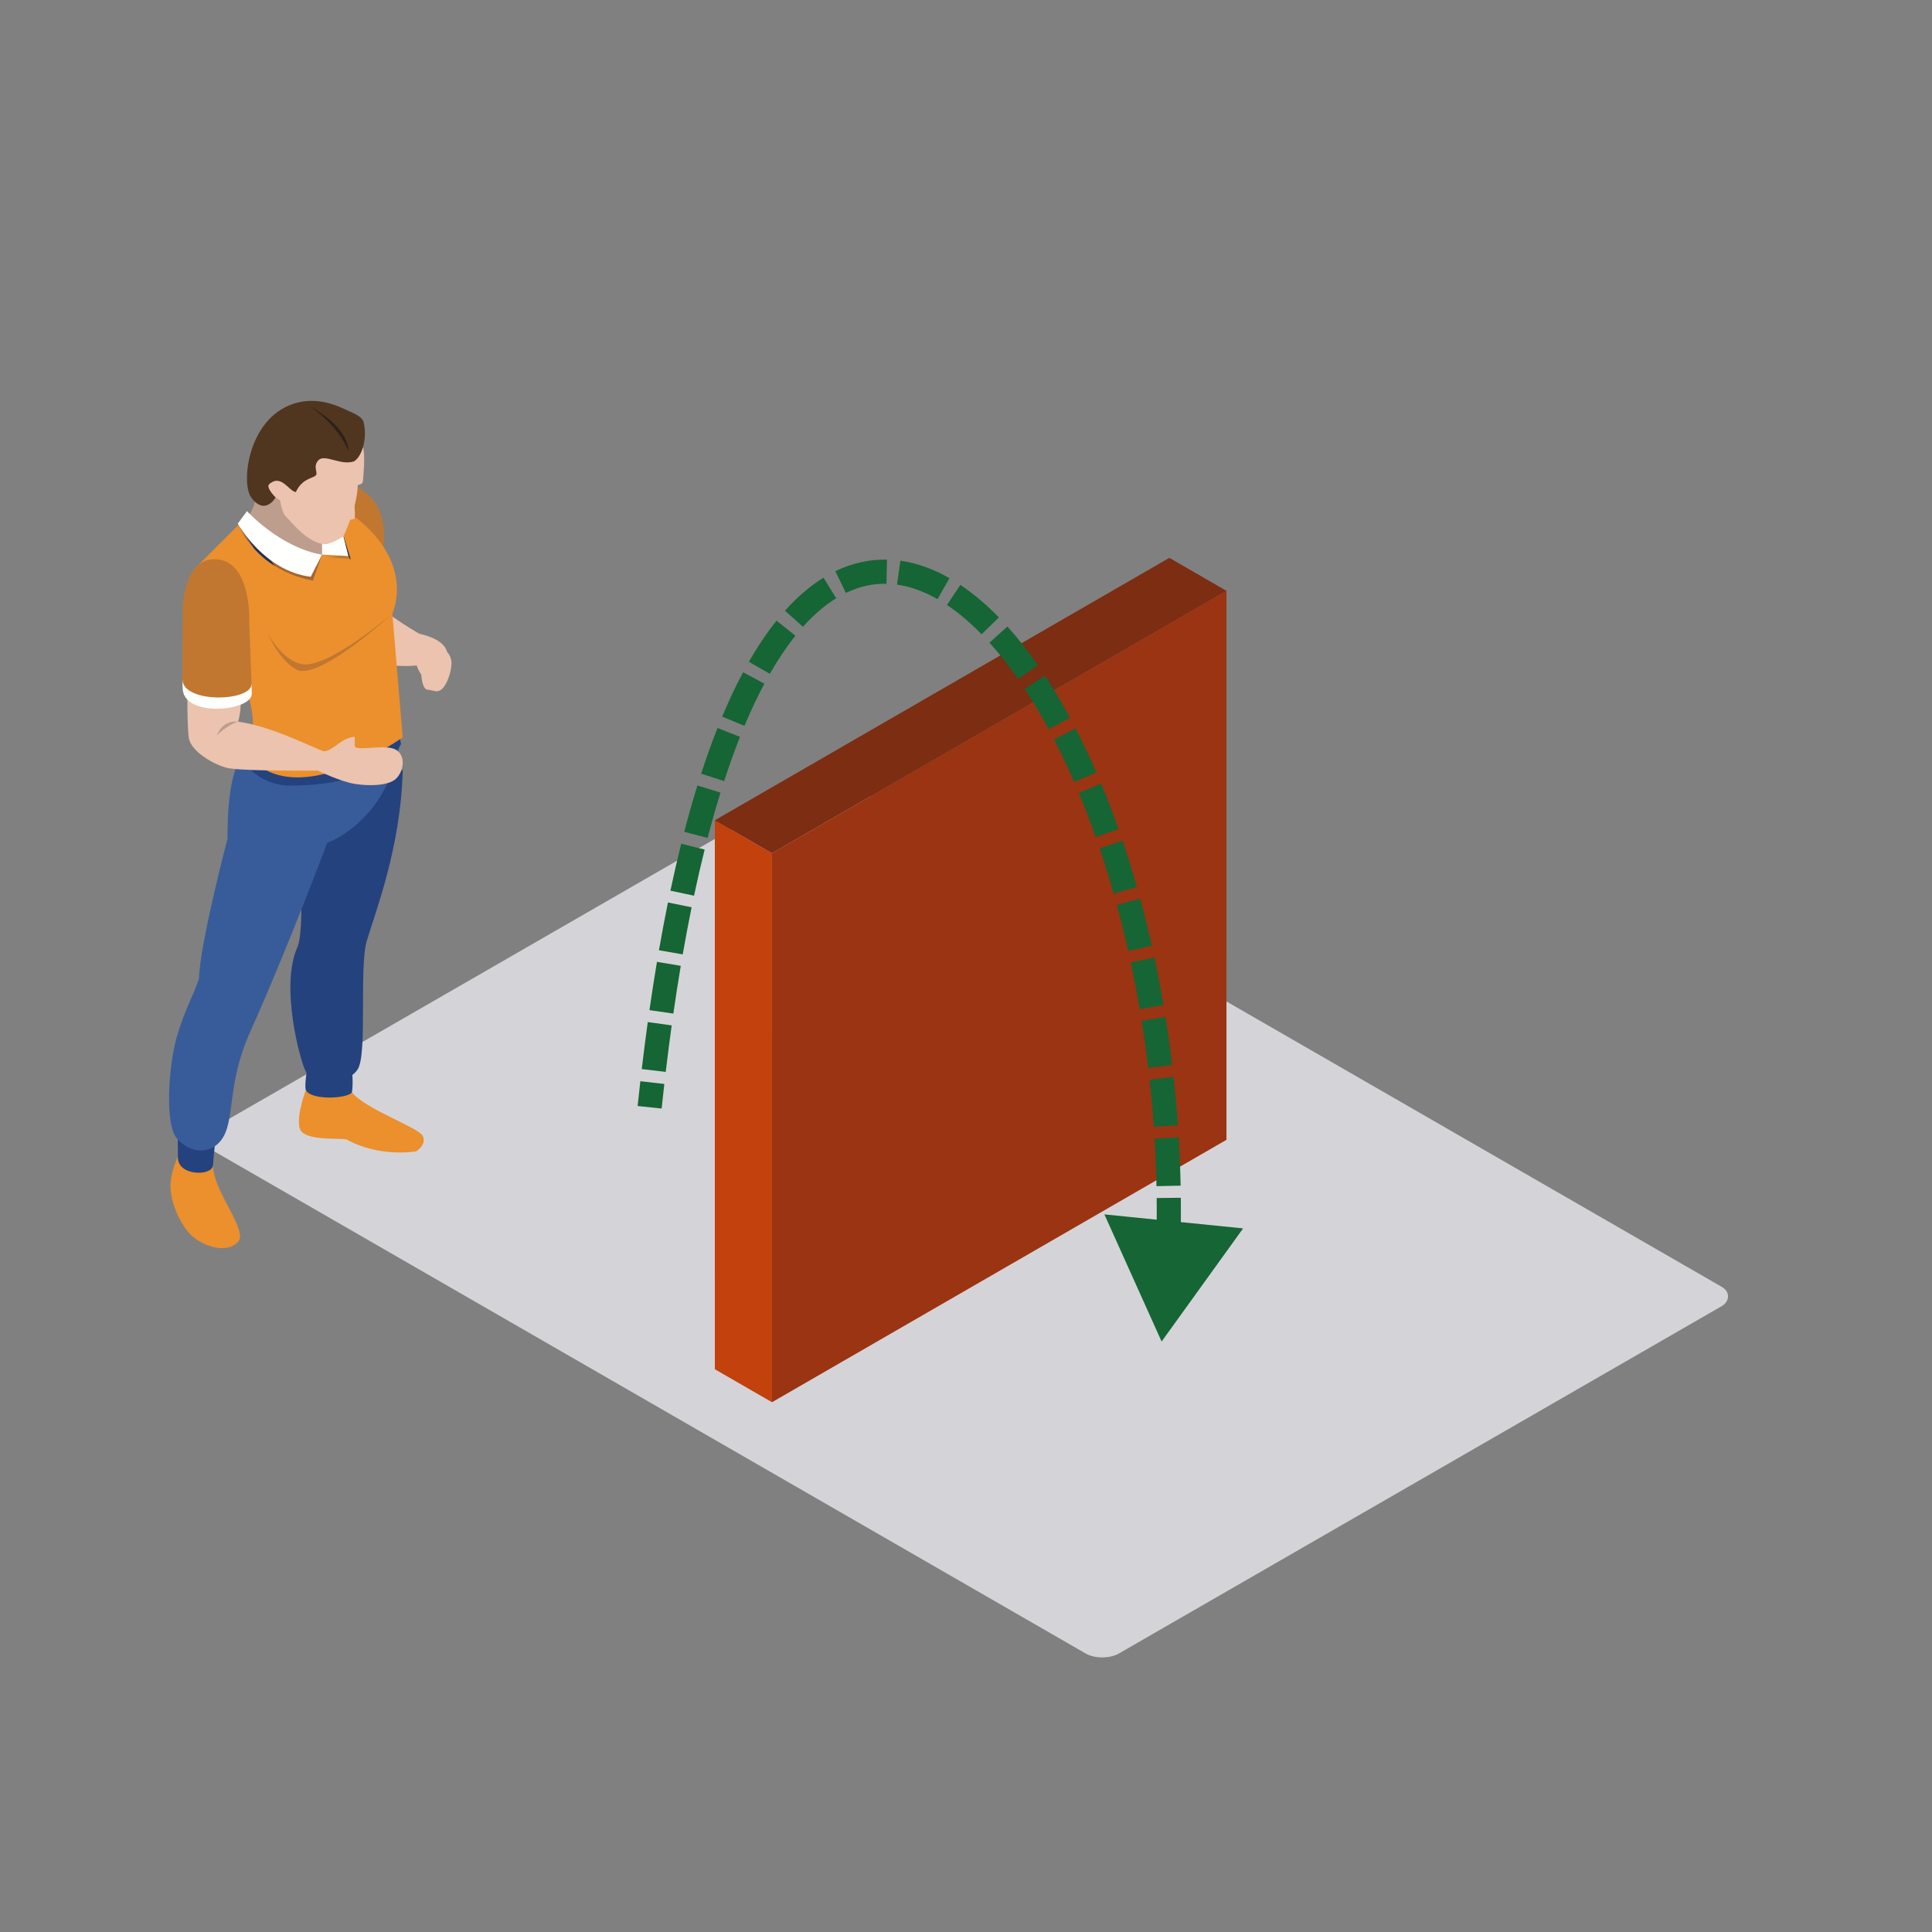 <svg width="800" height="800" viewBox="0 0 800 800" fill="none" xmlns="http://www.w3.org/2000/svg">
<rect x="0" y="0" width="800" height="800" fill="#808080" stroke="none"/>
<rect width="434.563" height="304.194" rx="8" transform="matrix(0.866 0.499 -0.866 0.499 343.529 320)" fill="#D4D4D8"/>
<rect width="27.32" height="227.32" transform="matrix(0.866 0.5 3.18351e-05 1 296 339.652)" fill="#C2410C"/>
<rect width="217.32" height="227.32" transform="matrix(0.866 -0.5 -3.18351e-05 1 319.66 353.313)" fill="#9A3412"/>
<rect width="217.32" height="27.32" transform="matrix(0.866 -0.5 0.866 0.5 296 339.654)" fill="#7C2D12"/>
<path d="M481 555.5L514.744 508.652L457.301 502.853L481 555.5ZM273.973 459.02C274.333 455.581 274.704 452.188 275.085 448.841L265.149 447.71C264.764 451.087 264.39 454.51 264.027 457.979L273.973 459.02ZM275.664 443.854C276.446 437.25 277.27 430.829 278.133 424.587L268.227 423.218C267.355 429.526 266.523 436.012 265.733 442.677L275.664 443.854ZM278.821 419.701C279.799 412.893 280.824 406.305 281.895 399.931L272.033 398.275C270.949 404.73 269.912 411.397 268.923 418.279L278.821 419.701ZM282.706 395.192C283.882 388.444 285.11 381.945 286.385 375.689L276.587 373.691C275.291 380.045 274.046 386.637 272.854 393.474L282.706 395.192ZM287.385 370.884C288.796 364.233 290.262 357.868 291.78 351.781L282.077 349.362C280.529 355.569 279.037 362.049 277.603 368.809L287.385 370.884ZM293.009 346.958C294.724 340.367 296.501 334.118 298.333 328.203L288.781 325.243C286.9 331.314 285.082 337.711 283.331 344.44L293.009 346.958ZM299.842 323.447C301.965 316.912 304.158 310.809 306.411 305.125L297.115 301.44C294.777 307.337 292.514 313.639 290.331 320.358L299.842 323.447ZM308.261 300.583C310.94 294.185 313.697 288.364 316.515 283.092L307.696 278.377C304.714 283.956 301.824 290.064 299.037 296.72L308.261 300.583ZM318.774 279.005C322.236 272.954 325.774 267.72 329.358 263.247L321.554 256.994C317.602 261.927 313.777 267.602 310.094 274.039L318.774 279.005ZM332.492 259.541C337.061 254.429 341.667 250.538 346.246 247.719L341.004 239.203C335.477 242.605 330.145 247.161 325.036 252.876L332.492 259.541ZM350.256 245.517C355.857 242.809 361.471 241.609 367.072 241.724L367.277 231.726C360.045 231.578 352.872 233.144 345.902 236.515L350.256 245.517ZM371.44 242.077C376.922 242.847 382.53 244.853 388.204 248.092L393.162 239.408C386.571 235.645 379.763 233.148 372.83 232.174L371.44 242.077ZM392.113 250.512C396.908 253.713 401.707 257.767 406.457 262.636L413.615 255.654C408.46 250.369 403.131 245.844 397.664 242.195L392.113 250.512ZM409.721 266.121C413.743 270.583 417.702 275.61 421.568 281.166L429.776 275.454C425.701 269.597 421.483 264.234 417.15 259.426L409.721 266.121ZM424.312 285.223C427.723 290.407 431.046 295.995 434.261 301.957L443.063 297.211C439.722 291.014 436.25 285.174 432.667 279.727L424.312 285.223ZM436.487 306.18C439.367 311.766 442.151 317.653 444.822 323.815L453.997 319.838C451.243 313.483 448.364 307.394 445.375 301.597L436.487 306.18ZM446.736 328.324C449.176 334.195 451.513 340.298 453.735 346.612L463.168 343.292C460.887 336.81 458.484 330.535 455.97 324.487L446.736 328.324ZM455.354 351.312C457.399 357.373 459.337 363.617 461.158 370.027L470.777 367.294C468.913 360.733 466.927 354.335 464.83 348.117L455.354 351.312ZM462.466 374.735C464.155 380.951 465.735 387.313 467.195 393.808L476.951 391.614C475.459 384.978 473.845 378.472 472.116 372.112L462.466 374.735ZM468.236 398.557C469.588 404.88 470.826 411.322 471.943 417.867L481.801 416.185C480.66 409.504 479.396 402.926 478.015 396.467L468.236 398.557ZM472.741 422.688C473.766 429.09 474.676 435.587 475.462 442.165L485.391 440.979C484.59 434.268 483.662 427.64 482.615 421.106L472.741 422.688ZM476.019 447.034C476.725 453.492 477.312 460.024 477.772 466.62L487.747 465.924C487.278 459.197 486.68 452.534 485.959 445.946L476.019 447.034ZM478.089 471.517C478.478 478.012 478.743 484.564 478.878 491.162L488.876 490.957C488.738 484.227 488.468 477.544 488.071 470.92L478.089 471.517ZM478.955 496.073C479.024 502.586 478.965 509.141 478.773 515.727L488.769 516.019C488.965 509.299 489.025 502.611 488.954 495.967L478.955 496.073ZM478.605 520.636C478.35 527.151 477.962 533.692 477.437 540.251L487.405 541.049C487.942 534.353 488.337 527.676 488.598 521.028L478.605 520.636Z" fill="#166534"/>
<path fill-rule="evenodd" clip-rule="evenodd" d="M146.972 201.286C165.29 209.428 157.301 234.02 157.301 234.02L137.8 219.537L139.287 204.122C139.287 204.122 143.688 200.177 146.972 201.286Z" fill="#C17730"/>
<path fill-rule="evenodd" clip-rule="evenodd" d="M173.68 262.454C173.68 262.454 165.911 258.009 159.929 253.383C152.161 254.06 159.748 275.343 159.748 275.343C159.748 275.343 167.265 276.134 172.519 275.579C173.924 279.646 176.638 281.865 176.638 281.865L183.788 278.911C183.788 278.911 185.732 273.046 185.102 269.962C183.788 264.231 173.68 262.454 173.68 262.454Z" fill="#EBC3AE"/>
<path fill-rule="evenodd" clip-rule="evenodd" d="M105.983 204.523C106.168 209.704 101.92 215.136 101.92 215.136L112.147 229.646L126.692 237.54L138.791 232.485L140.14 219.537L128.914 203.013L110.797 199.63C110.797 199.63 105.802 199.343 105.983 204.523Z" fill="#BD9D8D"/>
<path fill-rule="evenodd" clip-rule="evenodd" d="M145.725 452.272C151.114 459.242 173.188 466.763 175.036 470.338C176.885 473.914 172.322 476.754 172.322 476.754C172.322 476.754 157.156 479.464 143.507 471.817C139.782 471.239 129.107 472.187 125.189 468.918C121.276 465.65 126.633 451.352 126.633 451.352C126.633 451.352 140.325 445.307 145.725 452.272Z" fill="#EB902D"/>
<path fill-rule="evenodd" clip-rule="evenodd" d="M127.317 441.731C127.317 441.731 125.956 449.499 126.633 451.352C128.796 455.793 144.27 454.923 145.725 452.272C146.363 448.87 145.725 442.655 145.725 442.655L127.317 441.731Z" fill="#24427E"/>
<path fill-rule="evenodd" clip-rule="evenodd" d="M166.765 319.109C165.911 351.473 155.059 378.601 151.853 389.697C148.652 400.797 152.184 436.307 148.148 442.718C144.113 449.129 130.397 450.365 126.633 443.705C124.434 439.811 115.745 408.254 123.25 391.974C127.195 381.803 122.507 327.735 122.507 327.735C122.507 327.735 165.644 316.088 166.765 319.109Z" fill="#24427E"/>
<path fill-rule="evenodd" clip-rule="evenodd" d="M88.228 482.426C88.106 493.4 103.155 509.558 98.463 514.36C93.16 519.784 82.069 515.348 77.746 509.92C73.435 504.495 70.615 496.975 70.599 491.177C70.575 485.379 73.667 478.842 73.667 478.842C73.667 478.842 87.493 479.342 88.228 482.426Z" fill="#EB902D"/>
<path fill-rule="evenodd" clip-rule="evenodd" d="M73.679 467.38C73.679 467.38 73.557 471.88 73.679 479.464C73.801 487.047 87.984 487.11 88.228 482.425C88.539 476.502 89.707 468.368 89.707 468.368L73.679 467.38Z" fill="#24427E"/>
<path fill-rule="evenodd" clip-rule="evenodd" d="M100.059 314.091C93.652 320.895 94.218 347.284 94.218 347.284C94.218 347.284 82.804 390.441 82.399 405.234C79.999 412.452 76.396 418.304 73.187 429.404C69.977 440.5 68.011 465.158 73.187 471.326C78.367 477.489 86.745 478.229 91.434 472.313C97.68 464.419 93.577 449.578 103.521 427.43C119.305 392.274 135.483 349.007 135.483 349.007C135.483 349.007 159.992 340.621 165.663 307.573C158.513 310.535 104.807 309.988 100.059 314.091Z" fill="#385C9A"/>
<path fill-rule="evenodd" clip-rule="evenodd" d="M104.26 306.735L100.06 314.09C100.06 314.09 105.912 325.288 120.411 325.292C158.147 325.304 166.053 308.139 166.053 308.139L164.798 300.795L104.26 306.735Z" fill="#24427E"/>
<path fill-rule="evenodd" clip-rule="evenodd" d="M162.454 254.06L166.764 305.339C166.764 305.339 143.345 321.894 123.246 321.894C107.096 321.894 102.58 311.455 102.58 311.455C102.58 311.455 106.529 303.227 103.725 291.454C100.917 279.674 82.398 233.701 82.398 233.701L102.274 213.865C102.274 213.865 121.893 231.62 133.359 229.646C136.32 228.659 128.179 205.853 128.179 203.013C176.452 224.961 162.454 254.06 162.454 254.06Z" fill="#EB902D"/>
<path fill-rule="evenodd" clip-rule="evenodd" d="M110.797 262.135C110.797 262.135 116.469 273.172 124.584 274.899C135.082 277.672 162.454 254.06 162.454 254.06C162.454 254.06 134.224 280.205 123.738 277.672C115.974 274.533 110.797 262.135 110.797 262.135Z" fill="#C17730"/>
<mask id="mask0_7558_6919" style="mask-type:alpha" maskUnits="userSpaceOnUse" x="133" y="229" width="12" height="3">
<path d="M144.907 231.514L133.359 229.646L144.227 230.264L144.199 230.153C144.443 230.606 144.679 231.062 144.907 231.514Z" fill="white"/>
</mask>
<g mask="url(#mask0_7558_6919)">
<path fill-rule="evenodd" clip-rule="evenodd" d="M133.359 231.514H144.907V229.646H133.359V231.514Z" fill="#A46630"/>
</g>
<path fill-rule="evenodd" clip-rule="evenodd" d="M145.218 231.565L144.907 231.514C144.679 231.061 144.443 230.605 144.199 230.153L142.162 222.054C142.209 222.019 142.236 222.003 142.236 222.003C142.236 222.003 142.248 221.975 142.272 221.924L145.218 231.565Z" fill="#212E51"/>
<path fill-rule="evenodd" clip-rule="evenodd" d="M133.359 229.646L144.227 230.264L140.754 216.454L133.359 217.189V229.646Z" fill="#FFFFFE"/>
<path fill-rule="evenodd" clip-rule="evenodd" d="M150.28 185.226C151.362 187.846 150.434 197.955 150.28 199.249C150.127 200.543 148.974 200.543 148.148 200.916C147.873 210.443 142.237 222.003 142.237 222.003C142.237 222.003 136.938 225.661 134.099 225.331C126.692 224.469 120.041 215.344 118.377 213.865C116.713 212.382 115.974 207.206 115.974 207.206L114.121 205.971C110.054 207.76 109.503 206.097 109.503 206.097V197.404L112.827 185.226L126.633 175.208L144.227 173.91C144.227 173.91 149.203 182.599 150.28 185.226Z" fill="#EBC3AE"/>
<path fill-rule="evenodd" clip-rule="evenodd" d="M146.308 204.988C146.308 204.988 147.413 213.311 146.768 214.601C146.119 215.895 141.403 214.42 141.403 214.42L146.308 204.988Z" fill="#EBC3AE"/>
<path fill-rule="evenodd" clip-rule="evenodd" d="M114.121 205.971C114.121 205.971 110.302 202.274 111.289 200.673C116.339 195.858 119.675 203.505 122.507 203.753C124.973 198.325 129.292 198.081 130.649 196.968C132.002 195.858 129.292 193.27 131.88 190.556C134.468 187.846 141.127 192.904 146.555 191.052C149.635 189.325 152.223 182.052 150.618 175.02C150.001 172.313 146.476 171.224 143.102 169.599C137.709 167.003 130.92 164.895 123.49 166.638C102.789 171.57 99.571 199.929 104.012 205.971C109.747 213.775 114.121 205.971 114.121 205.971Z" fill="#50351F"/>
<path fill-rule="evenodd" clip-rule="evenodd" d="M128.674 168.49C145.316 177.859 144.211 186.737 144.211 186.737C144.211 186.737 141.127 177.246 128.674 168.49Z" fill="#2D2119"/>
<path fill-rule="evenodd" clip-rule="evenodd" d="M99.477 287.52C99.977 289.613 99.646 295.757 98.584 298.817C113.134 300.792 131.129 310.448 134.35 311.152C137.312 313.37 133.787 319.137 131.691 319.105C120.823 319.105 98.116 319.243 93.408 317.811C86.808 315.805 79.102 310.597 78.241 305.787C77.376 300.98 77.627 283.41 77.627 283.41C77.627 283.41 98.989 285.424 99.477 287.52Z" fill="#EBC3AE"/>
<path fill-rule="evenodd" clip-rule="evenodd" d="M75.531 281.565C75.555 283.198 75.59 284.452 75.653 285.133C76.023 297.279 104.26 294.506 104.26 287.292C104.26 286.584 104.225 285.125 104.162 283.21L75.531 281.565Z" fill="#FFFFFE"/>
<path fill-rule="evenodd" clip-rule="evenodd" d="M104.162 283.21C104.103 281.29 103.21 257.887 103.21 257.887C103.21 257.887 104.441 232.914 89.959 231.62C75.464 230.326 75.653 252.829 75.653 252.829C75.653 252.829 75.5 280.189 75.531 281.566C76.208 291.364 104.134 290.53 104.162 283.21Z" fill="#C17730"/>
<path fill-rule="evenodd" clip-rule="evenodd" d="M98.585 298.817C93.499 300.517 89.845 304.493 89.845 304.493C89.845 304.493 91.741 298.113 98.585 298.817Z" fill="#BD9D8D"/>
<path fill-rule="evenodd" clip-rule="evenodd" d="M131.691 319.105C131.691 319.105 140.762 323.605 146.894 324.592C153.022 325.579 160.896 325.347 163.976 322.452C167.064 319.553 168.319 312.938 163.878 310.412C159.437 307.883 146.894 311.423 146.894 308.831C146.894 307.352 146.894 306.042 146.894 305.051C140.754 305.787 138.909 310.228 134.35 311.152C133.477 311.706 131.691 319.105 131.691 319.105Z" fill="#EBC3AE"/>
<mask id="mask1_7558_6919" style="mask-type:alpha" maskUnits="userSpaceOnUse" x="100" y="213" width="3" height="3">
<path d="M100.913 215.222C100.882 215.163 100.862 215.136 100.862 215.136L100.854 215.144L102.274 213.216C102.274 213.216 102.475 213.417 102.864 213.775C102.773 213.913 102.691 214.042 102.608 214.164C102.388 213.968 102.274 213.865 102.274 213.865L100.913 215.222Z" fill="white"/>
</mask>
<g mask="url(#mask1_7558_6919)">
<path fill-rule="evenodd" clip-rule="evenodd" d="M100.854 215.222H102.864V213.216H100.854V215.222Z" fill="#246A7A"/>
</g>
<path fill-rule="evenodd" clip-rule="evenodd" d="M131.483 229.799C120.823 229.799 105.098 216.351 102.608 214.164C102.691 214.042 102.773 213.912 102.864 213.774C105.664 216.355 118.125 227.14 133.359 229.645C132.757 229.748 132.128 229.799 131.483 229.799Z" fill="#816C61"/>
<path fill-rule="evenodd" clip-rule="evenodd" d="M129.567 240.407C123.191 239.192 118.035 236.993 113.905 234.429C106.156 224.234 101.44 216.135 100.913 215.222L102.274 213.865C102.274 213.865 102.388 213.968 102.608 214.164C105.098 216.351 120.823 229.799 131.483 229.799C132.128 229.799 132.757 229.748 133.359 229.646L129.567 240.407ZM105.428 227.423C100.7 222.283 98.978 217.696 98.978 217.696L99.147 217.468C99.737 218.53 101.853 222.251 105.428 227.423Z" fill="#A46630"/>
<path fill-rule="evenodd" clip-rule="evenodd" d="M113.905 234.429C110.369 232.234 107.584 229.772 105.429 227.423C101.853 222.251 99.737 218.53 99.147 217.468L100.854 215.144L100.862 215.136C100.862 215.136 100.882 215.163 100.913 215.222C101.44 216.135 106.156 224.234 113.905 234.429Z" fill="#212E51"/>
<path fill-rule="evenodd" clip-rule="evenodd" d="M102.274 211.646C102.274 211.646 116.021 226.794 133.359 229.645L128.674 238.834C109.189 236.426 98.462 216.823 98.462 216.823L102.274 211.646Z" fill="#FFFFFE"/>
<path fill-rule="evenodd" clip-rule="evenodd" d="M178.793 276.37C179.328 276.586 179.772 276.405 180.071 276.185L180 276.354C180 276.354 179.528 276.964 178.687 276.629C177.853 276.283 177.935 275.516 177.935 275.516L178.01 275.343C178.065 275.709 178.258 276.15 178.793 276.37Z" fill="#94292A"/>
<path fill-rule="evenodd" clip-rule="evenodd" d="M183.135 271.178C183.135 271.178 177.204 270.002 175.343 273.884C173.522 277.684 174.742 285.306 176.822 285.534C179.595 285.845 180.838 286.891 182.608 285.645C185.307 283.749 187.643 276.244 186.762 272.956C185.94 269.872 183.95 269.18 183.95 269.18L183.135 271.178Z" fill="#EBC3AE"/>
</svg>
